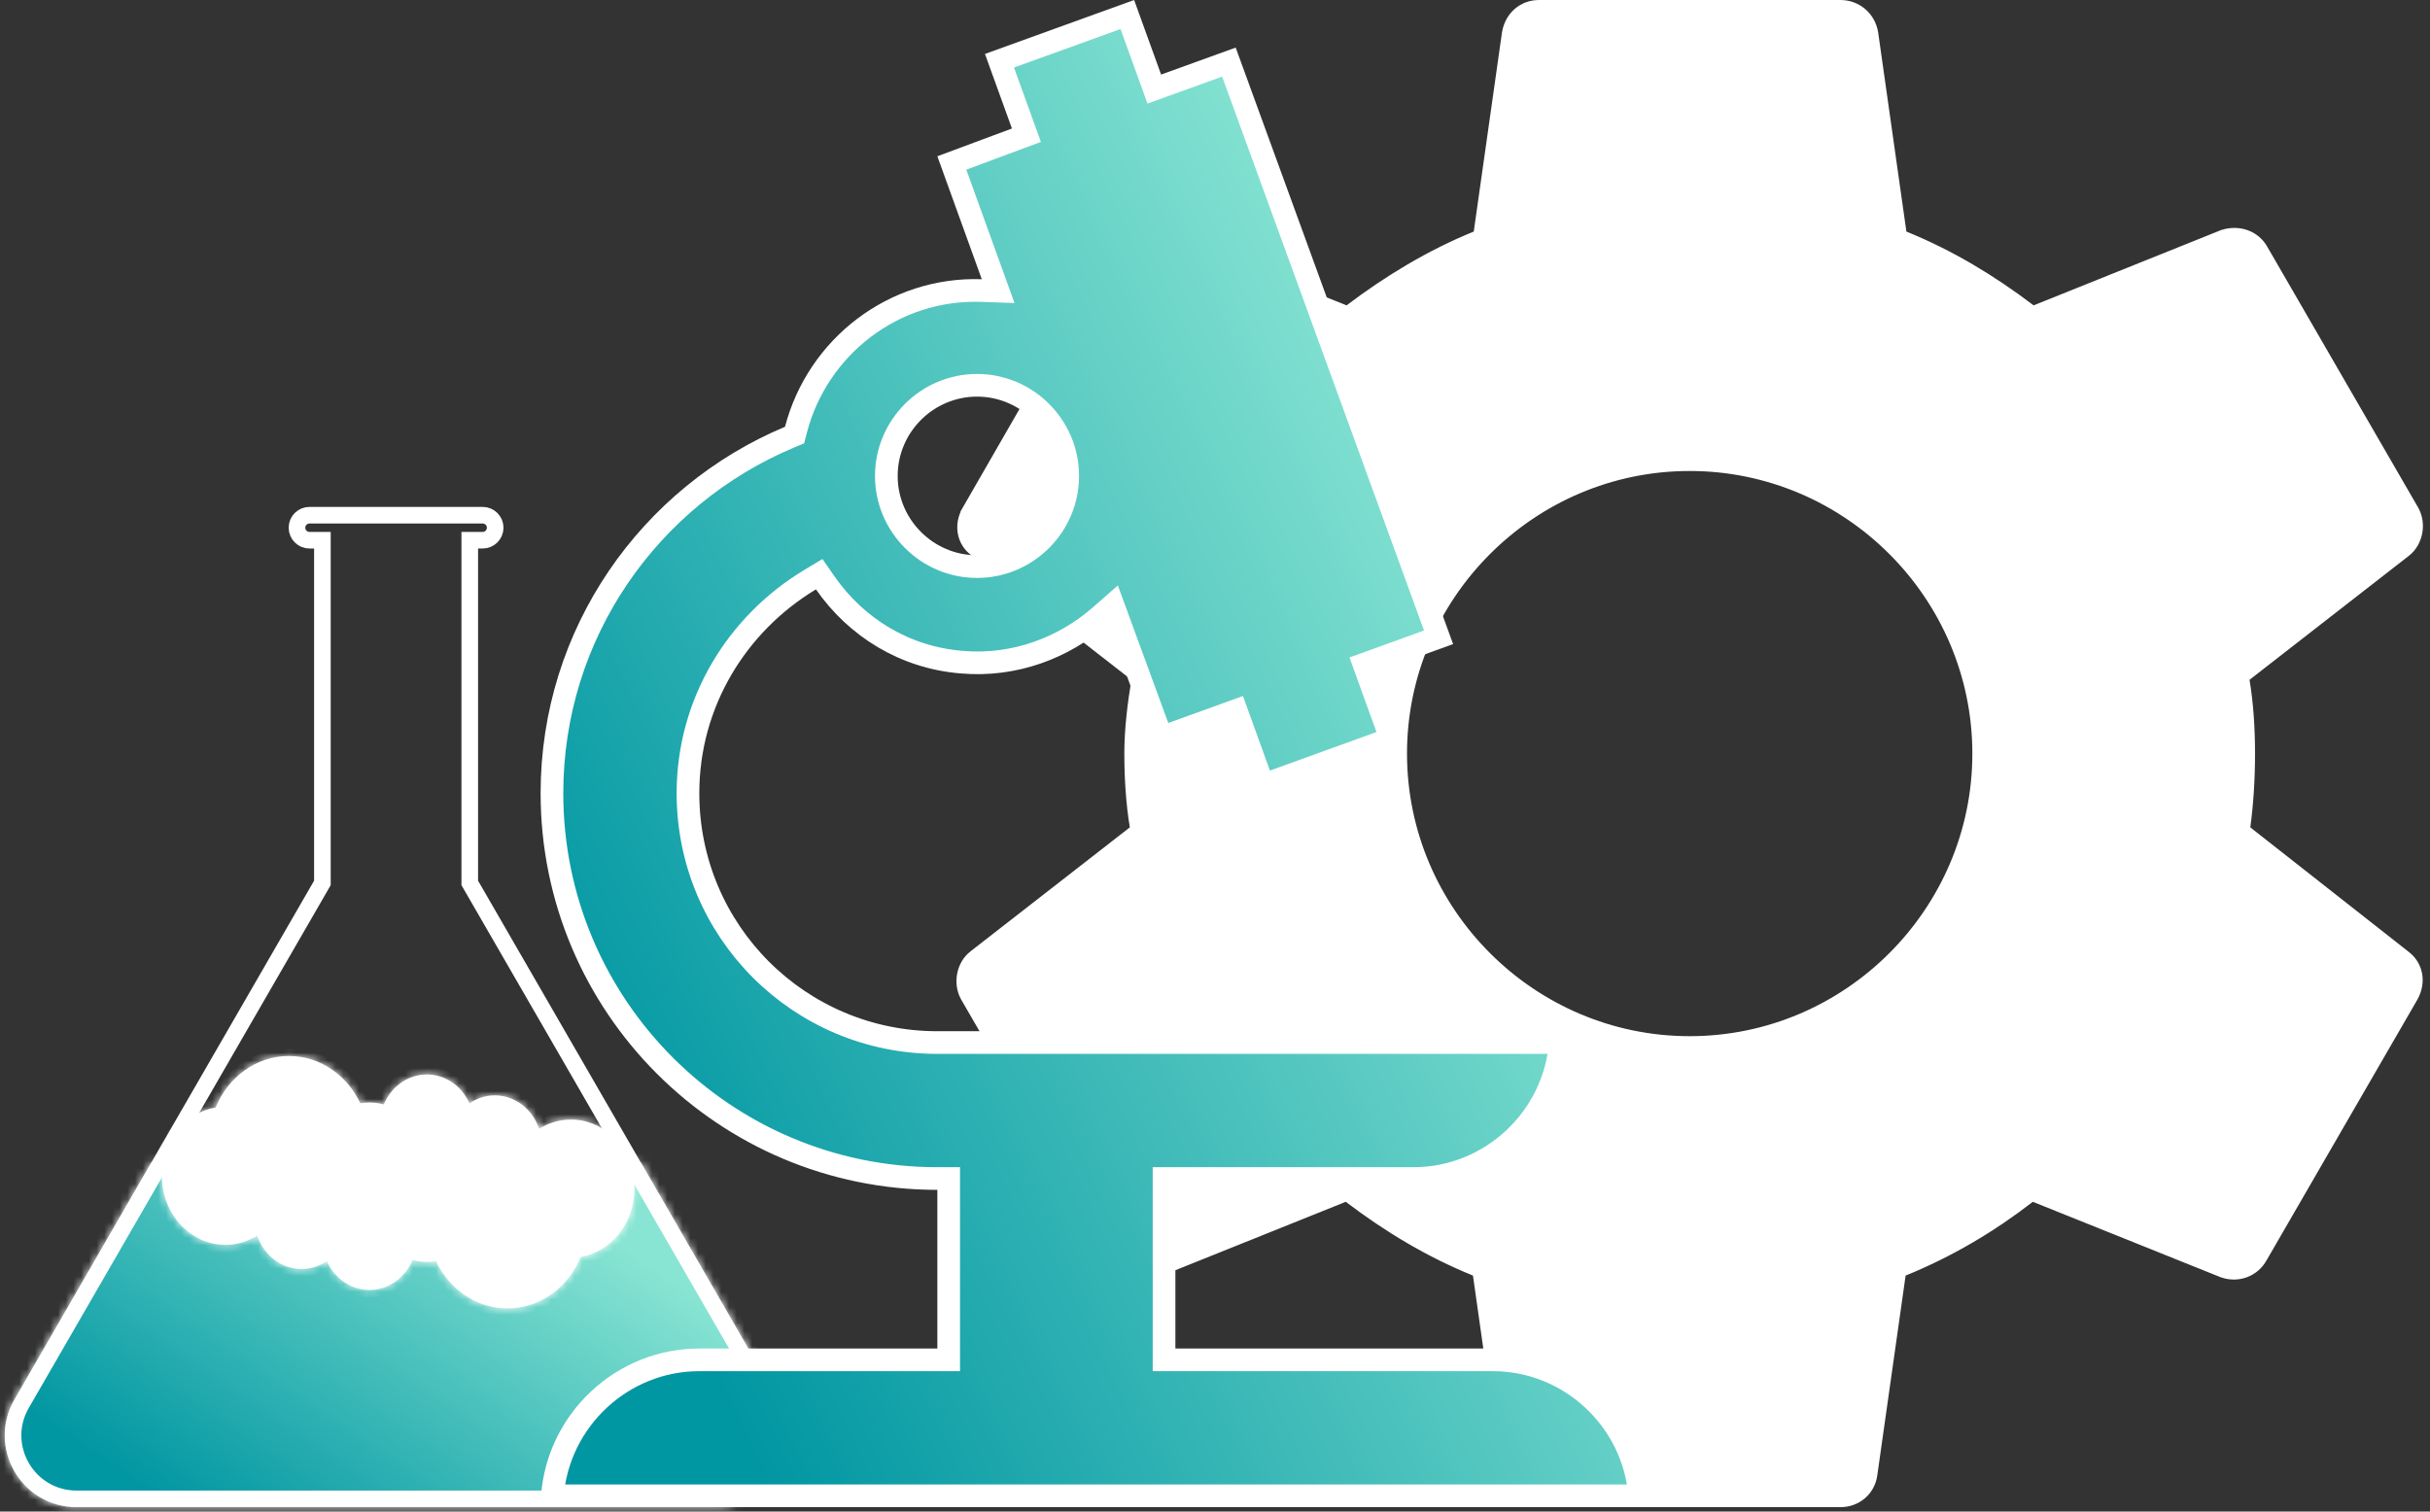 <svg width="315" height="196" viewBox="0 0 315 196" fill="none" xmlns="http://www.w3.org/2000/svg">
<rect x="0" y="0" width="315" height="196" fill="#333333" stroke="none"/>
<path d="M289.662 107.009L289.507 108.177L290.432 108.905L310.891 124.987L310.917 125.007L310.943 125.026C311.974 125.786 312.341 127.163 311.588 128.565L292.059 162.333L292.046 162.355L292.034 162.378C291.337 163.655 289.909 164.148 288.573 163.676L264.282 153.919L263.184 153.478L262.249 154.203C257.398 157.964 252.064 161.123 246.246 163.49L245.147 163.937L244.981 165.112L241.316 190.966L241.314 190.982L241.312 190.999C241.14 192.374 240.014 193.365 238.576 193.365H199.49C198.149 193.365 196.986 192.452 196.637 190.893L192.983 165.112L192.817 163.937L191.718 163.49C185.91 161.128 180.672 157.97 175.699 154.191L174.768 153.483L173.682 153.919L149.433 163.659C147.986 164.091 146.587 163.582 145.93 162.378L145.918 162.355L145.905 162.333L126.375 128.562C125.734 127.376 126.073 125.764 127.064 124.993L127.065 124.993L147.727 108.911L148.697 108.156L148.495 106.943C148.01 104.031 147.811 100.791 147.811 97.714C147.811 94.72 148.199 91.486 148.699 88.486L148.901 87.273L147.931 86.518L127.268 70.436L127.227 70.404L127.184 70.374C126.138 69.641 125.806 68.22 126.57 66.882C126.57 66.881 126.571 66.88 126.571 66.879L146.009 33.092L146.021 33.071L146.032 33.051C146.729 31.774 148.157 31.281 149.492 31.753L173.783 41.51L174.865 41.944L175.796 41.242C180.675 37.557 186.016 34.299 191.819 31.938L192.918 31.491L193.085 30.316L196.745 4.491C197.005 2.99 198.127 2.064 199.49 2.064H238.576C239.991 2.064 241.171 3.043 241.422 4.491L245.082 30.316L245.249 31.491L246.348 31.938C252.156 34.301 257.394 37.459 262.366 41.238L263.298 41.946L264.384 41.51L288.633 31.77C290.079 31.337 291.479 31.847 292.135 33.051L292.148 33.073L292.161 33.096L311.691 66.867C312.332 68.052 311.993 69.664 311.002 70.435L311.001 70.436L290.339 86.518L289.368 87.273L289.57 88.486C290.056 91.398 290.255 94.538 290.255 97.714C290.255 100.989 290.057 104.053 289.662 107.009ZM180.326 97.714C180.326 119.008 197.74 136.421 219.033 136.421C240.326 136.421 257.739 119.008 257.739 97.714C257.739 76.421 240.326 59.008 219.033 59.008C197.74 59.008 180.326 76.421 180.326 97.714Z" fill="white" stroke="white" stroke-width="4.127"/>
<mask id="path-2-inside-1_10943_20489" fill="white">
<path fill-rule="evenodd" clip-rule="evenodd" d="M19.612 150.752L1.873 181.477C-1.706 187.677 2.768 195.427 9.927 195.427H92.766C99.925 195.427 104.399 187.677 100.82 181.477L83.081 150.752H19.612Z"/>
</mask>
<path fill-rule="evenodd" clip-rule="evenodd" d="M19.612 150.752L1.873 181.477C-1.706 187.677 2.768 195.427 9.927 195.427H92.766C99.925 195.427 104.399 187.677 100.82 181.477L83.081 150.752H19.612Z" fill="url(#paint0_linear_10943_20489)"/>
<path d="M1.873 181.477L3.024 182.141L1.873 181.477ZM19.612 150.752V149.423H18.845L18.462 150.088L19.612 150.752ZM100.82 181.477L101.97 180.813L100.82 181.477ZM83.081 150.752L84.231 150.088L83.847 149.423H83.081V150.752ZM3.024 182.141L20.763 151.416L18.462 150.088L0.723 180.813L3.024 182.141ZM9.927 194.098C3.791 194.098 -0.044 187.455 3.024 182.141L0.723 180.813C-3.368 187.898 1.745 196.755 9.927 196.755V194.098ZM92.766 194.098H9.927V196.755H92.766V194.098ZM99.669 182.141C102.737 187.455 98.902 194.098 92.766 194.098V196.755C100.947 196.755 106.061 187.898 101.97 180.813L99.669 182.141ZM81.93 151.416L99.669 182.141L101.97 180.813L84.231 150.088L81.93 151.416ZM83.081 149.423H19.612V152.08H83.081V149.423Z" fill="white" mask="url(#path-2-inside-1_10943_20489)"/>
<mask id="path-4-inside-2_10943_20489" fill="white">
<path fill-rule="evenodd" clip-rule="evenodd" d="M20.985 152.456C20.985 147.977 24.007 144.266 27.953 143.605C29.553 139.676 33.202 136.93 37.448 136.93C41.495 136.93 45 139.424 46.705 143.059C47.092 142.99 47.489 142.954 47.895 142.954C48.536 142.954 49.158 143.044 49.751 143.212C50.705 140.92 52.846 139.323 55.334 139.323C57.769 139.323 59.872 140.853 60.854 143.068C61.804 142.416 62.932 142.037 64.143 142.037C66.789 142.037 69.042 143.844 69.893 146.373C71.105 145.609 72.512 145.171 74.013 145.171C78.559 145.171 82.244 149.181 82.244 154.128C82.244 158.607 79.222 162.318 75.276 162.979C73.677 166.908 70.027 169.653 65.781 169.653C61.735 169.653 58.23 167.16 56.525 163.525C56.139 163.593 55.742 163.629 55.338 163.629C54.695 163.629 54.072 163.539 53.478 163.37C52.525 165.664 50.383 167.263 47.894 167.263C45.459 167.263 43.357 165.733 42.374 163.519C41.426 164.169 40.299 164.546 39.091 164.546C36.444 164.546 34.19 162.738 33.34 160.208C32.128 160.974 30.719 161.412 29.216 161.412C24.67 161.412 20.985 157.402 20.985 152.456Z"/>
</mask>
<path fill-rule="evenodd" clip-rule="evenodd" d="M20.985 152.456C20.985 147.977 24.007 144.266 27.953 143.605C29.553 139.676 33.202 136.93 37.448 136.93C41.495 136.93 45 139.424 46.705 143.059C47.092 142.99 47.489 142.954 47.895 142.954C48.536 142.954 49.158 143.044 49.751 143.212C50.705 140.92 52.846 139.323 55.334 139.323C57.769 139.323 59.872 140.853 60.854 143.068C61.804 142.416 62.932 142.037 64.143 142.037C66.789 142.037 69.042 143.844 69.893 146.373C71.105 145.609 72.512 145.171 74.013 145.171C78.559 145.171 82.244 149.181 82.244 154.128C82.244 158.607 79.222 162.318 75.276 162.979C73.677 166.908 70.027 169.653 65.781 169.653C61.735 169.653 58.23 167.16 56.525 163.525C56.139 163.593 55.742 163.629 55.338 163.629C54.695 163.629 54.072 163.539 53.478 163.37C52.525 165.664 50.383 167.263 47.894 167.263C45.459 167.263 43.357 165.733 42.374 163.519C41.426 164.169 40.299 164.546 39.091 164.546C36.444 164.546 34.19 162.738 33.34 160.208C32.128 160.974 30.719 161.412 29.216 161.412C24.67 161.412 20.985 157.402 20.985 152.456Z" fill="white"/>
<path d="M27.953 143.605L28.114 144.564L28.649 144.475L28.854 143.972L27.953 143.605ZM46.705 143.059L45.824 143.472L46.14 144.147L46.875 144.016L46.705 143.059ZM49.751 143.212L49.485 144.148L50.317 144.384L50.649 143.586L49.751 143.212ZM60.854 143.068L59.965 143.463L60.44 144.533L61.405 143.87L60.854 143.068ZM69.893 146.373L68.971 146.683L69.365 147.856L70.412 147.196L69.893 146.373ZM75.276 162.979L75.115 162.019L74.58 162.109L74.375 162.612L75.276 162.979ZM56.525 163.525L57.406 163.111L57.089 162.437L56.355 162.567L56.525 163.525ZM53.478 163.37L53.745 162.434L52.912 162.197L52.58 162.996L53.478 163.37ZM42.374 163.519L43.263 163.124L42.789 162.055L41.824 162.717L42.374 163.519ZM33.34 160.208L34.263 159.899L33.868 158.725L32.821 159.386L33.34 160.208ZM27.792 142.645C23.327 143.394 20.012 147.555 20.012 152.456H21.958C21.958 148.4 24.687 145.139 28.114 144.564L27.792 142.645ZM37.448 135.957C32.761 135.957 28.783 138.986 27.052 143.238L28.854 143.972C30.323 140.365 33.643 137.903 37.448 137.903V135.957ZM47.586 142.645C45.739 138.709 41.914 135.957 37.448 135.957V137.903C41.075 137.903 44.26 140.138 45.824 143.472L47.586 142.645ZM47.895 141.981C47.432 141.981 46.977 142.022 46.534 142.101L46.875 144.016C47.206 143.958 47.547 143.927 47.895 143.927V141.981ZM50.017 142.276C49.339 142.084 48.627 141.981 47.895 141.981V143.927C48.445 143.927 48.978 144.004 49.485 144.148L50.017 142.276ZM55.334 138.35C52.408 138.35 49.94 140.226 48.853 142.838L50.649 143.586C51.47 141.613 53.283 140.295 55.334 140.295V138.35ZM61.743 142.673C60.623 140.148 58.197 138.35 55.334 138.35V140.295C57.341 140.295 59.12 141.558 59.965 143.463L61.743 142.673ZM64.143 141.064C62.725 141.064 61.406 141.508 60.303 142.266L61.405 143.87C62.201 143.323 63.139 143.01 64.143 143.01V141.064ZM70.815 146.063C69.848 143.187 67.256 141.064 64.143 141.064V143.01C66.322 143.01 68.237 144.502 68.971 146.683L70.815 146.063ZM70.412 147.196C71.476 146.525 72.705 146.144 74.013 146.144V144.198C72.319 144.198 70.733 144.693 69.374 145.55L70.412 147.196ZM74.013 146.144C77.946 146.144 81.271 149.64 81.271 154.128H83.217C83.217 148.723 79.172 144.198 74.013 144.198V146.144ZM81.271 154.128C81.271 158.184 78.543 161.445 75.115 162.019L75.437 163.938C79.902 163.19 83.217 159.029 83.217 154.128H81.271ZM65.781 170.626C70.468 170.626 74.446 167.597 76.177 163.346L74.375 162.612C72.907 166.218 69.586 168.68 65.781 168.68V170.626ZM55.644 163.938C57.49 167.875 61.315 170.626 65.781 170.626V168.68C62.154 168.68 58.969 166.445 57.406 163.111L55.644 163.938ZM55.338 164.602C55.8 164.602 56.253 164.561 56.695 164.483L56.355 162.567C56.025 162.625 55.685 162.656 55.338 162.656V164.602ZM53.212 164.305C53.891 164.499 54.604 164.602 55.338 164.602V162.656C54.786 162.656 54.253 162.579 53.745 162.434L53.212 164.305ZM47.894 168.236C50.822 168.236 53.291 166.357 54.377 163.743L52.58 162.996C51.759 164.971 49.945 166.29 47.894 166.29V168.236ZM41.485 163.914C42.605 166.438 45.031 168.236 47.894 168.236V166.29C45.887 166.29 44.108 165.029 43.263 163.124L41.485 163.914ZM39.091 165.519C40.506 165.519 41.822 165.077 42.924 164.322L41.824 162.717C41.029 163.262 40.093 163.573 39.091 163.573V165.519ZM32.418 160.518C33.385 163.395 35.977 165.519 39.091 165.519V163.573C36.911 163.573 34.996 162.08 34.263 159.899L32.418 160.518ZM29.216 162.385C30.912 162.385 32.5 161.89 33.86 161.031L32.821 159.386C31.756 160.058 30.526 160.439 29.216 160.439V162.385ZM20.012 152.456C20.012 157.861 24.057 162.385 29.216 162.385V160.439C25.284 160.439 21.958 156.944 21.958 152.456H20.012Z" fill="white" mask="url(#path-4-inside-2_10943_20489)"/>
<path d="M41.792 71.124V70.047H40.715H40.118C39.222 70.047 38.497 69.321 38.497 68.426C38.497 67.531 39.222 66.805 40.118 66.805H62.57C63.465 66.805 64.191 67.531 64.191 68.426C64.191 69.321 63.465 70.047 62.57 70.047H61.972H60.895V71.124V114.197V114.486L61.039 114.736L99.884 182.017C103.049 187.499 99.093 194.351 92.763 194.351H9.924C3.594 194.351 -0.362 187.499 2.803 182.017L41.648 114.736L41.792 114.486V114.197V71.124Z" stroke="white" stroke-width="2.154"/>
<path d="M132.559 16.163L129.562 7.876L146.135 1.882L149.133 10.168L149.632 11.55L151.014 11.05L159.304 8.052L186.481 82.639L178.197 85.635L176.816 86.135L177.315 87.517L180.313 95.804L163.739 101.798L160.742 93.512L160.242 92.13L158.86 92.63L150.568 95.629L145.003 80.443L144.265 78.43L142.654 79.844C137.888 84.026 131.487 86.442 124.72 85.862L124.709 85.861C117.259 85.28 110.962 81.317 106.978 75.584L106.193 74.454L105.013 75.164C95.55 80.864 89.182 91.097 89.182 102.857C89.182 120.743 103.623 135.184 121.509 135.184H202.269C201.511 145.007 193.231 152.816 183.223 152.816H152.366H150.896V154.286V174.857V176.327H152.366H193.509C203.517 176.327 211.797 184.136 212.554 193.959H71.606C72.363 184.136 80.643 176.327 90.651 176.327H121.509H122.978V174.857V154.286V152.816H121.509C93.932 152.816 71.549 130.434 71.549 102.857C71.549 82.079 84.235 64.29 102.329 56.692L102.998 56.411L103.182 55.709C105.996 44.938 115.89 37.287 127.218 37.674L129.388 37.748L128.651 35.706L123.385 21.132L131.69 18.04L133.054 17.532L132.559 16.163ZM138.407 61.714C138.407 55.246 133.12 49.959 126.652 49.959C120.183 49.959 114.896 55.246 114.896 61.714C114.896 68.183 120.183 73.469 126.652 73.469C133.12 73.469 138.407 68.183 138.407 61.714Z" fill="url(#paint1_linear_10943_20489)" stroke="white" stroke-width="2.939"/>
<defs>
<linearGradient id="paint0_linear_10943_20489" x1="56.079" y1="144.445" x2="21.677" y2="195.426" gradientUnits="userSpaceOnUse">
<stop stop-color="#89E5D3"/>
<stop offset="1" stop-color="#0096A2"/>
</linearGradient>
<linearGradient id="paint1_linear_10943_20489" x1="148.797" y1="-27.589" x2="22.05" y2="33.346" gradientUnits="userSpaceOnUse">
<stop stop-color="#89E5D3"/>
<stop offset="1" stop-color="#0096A2"/>
</linearGradient>
</defs>
</svg>
